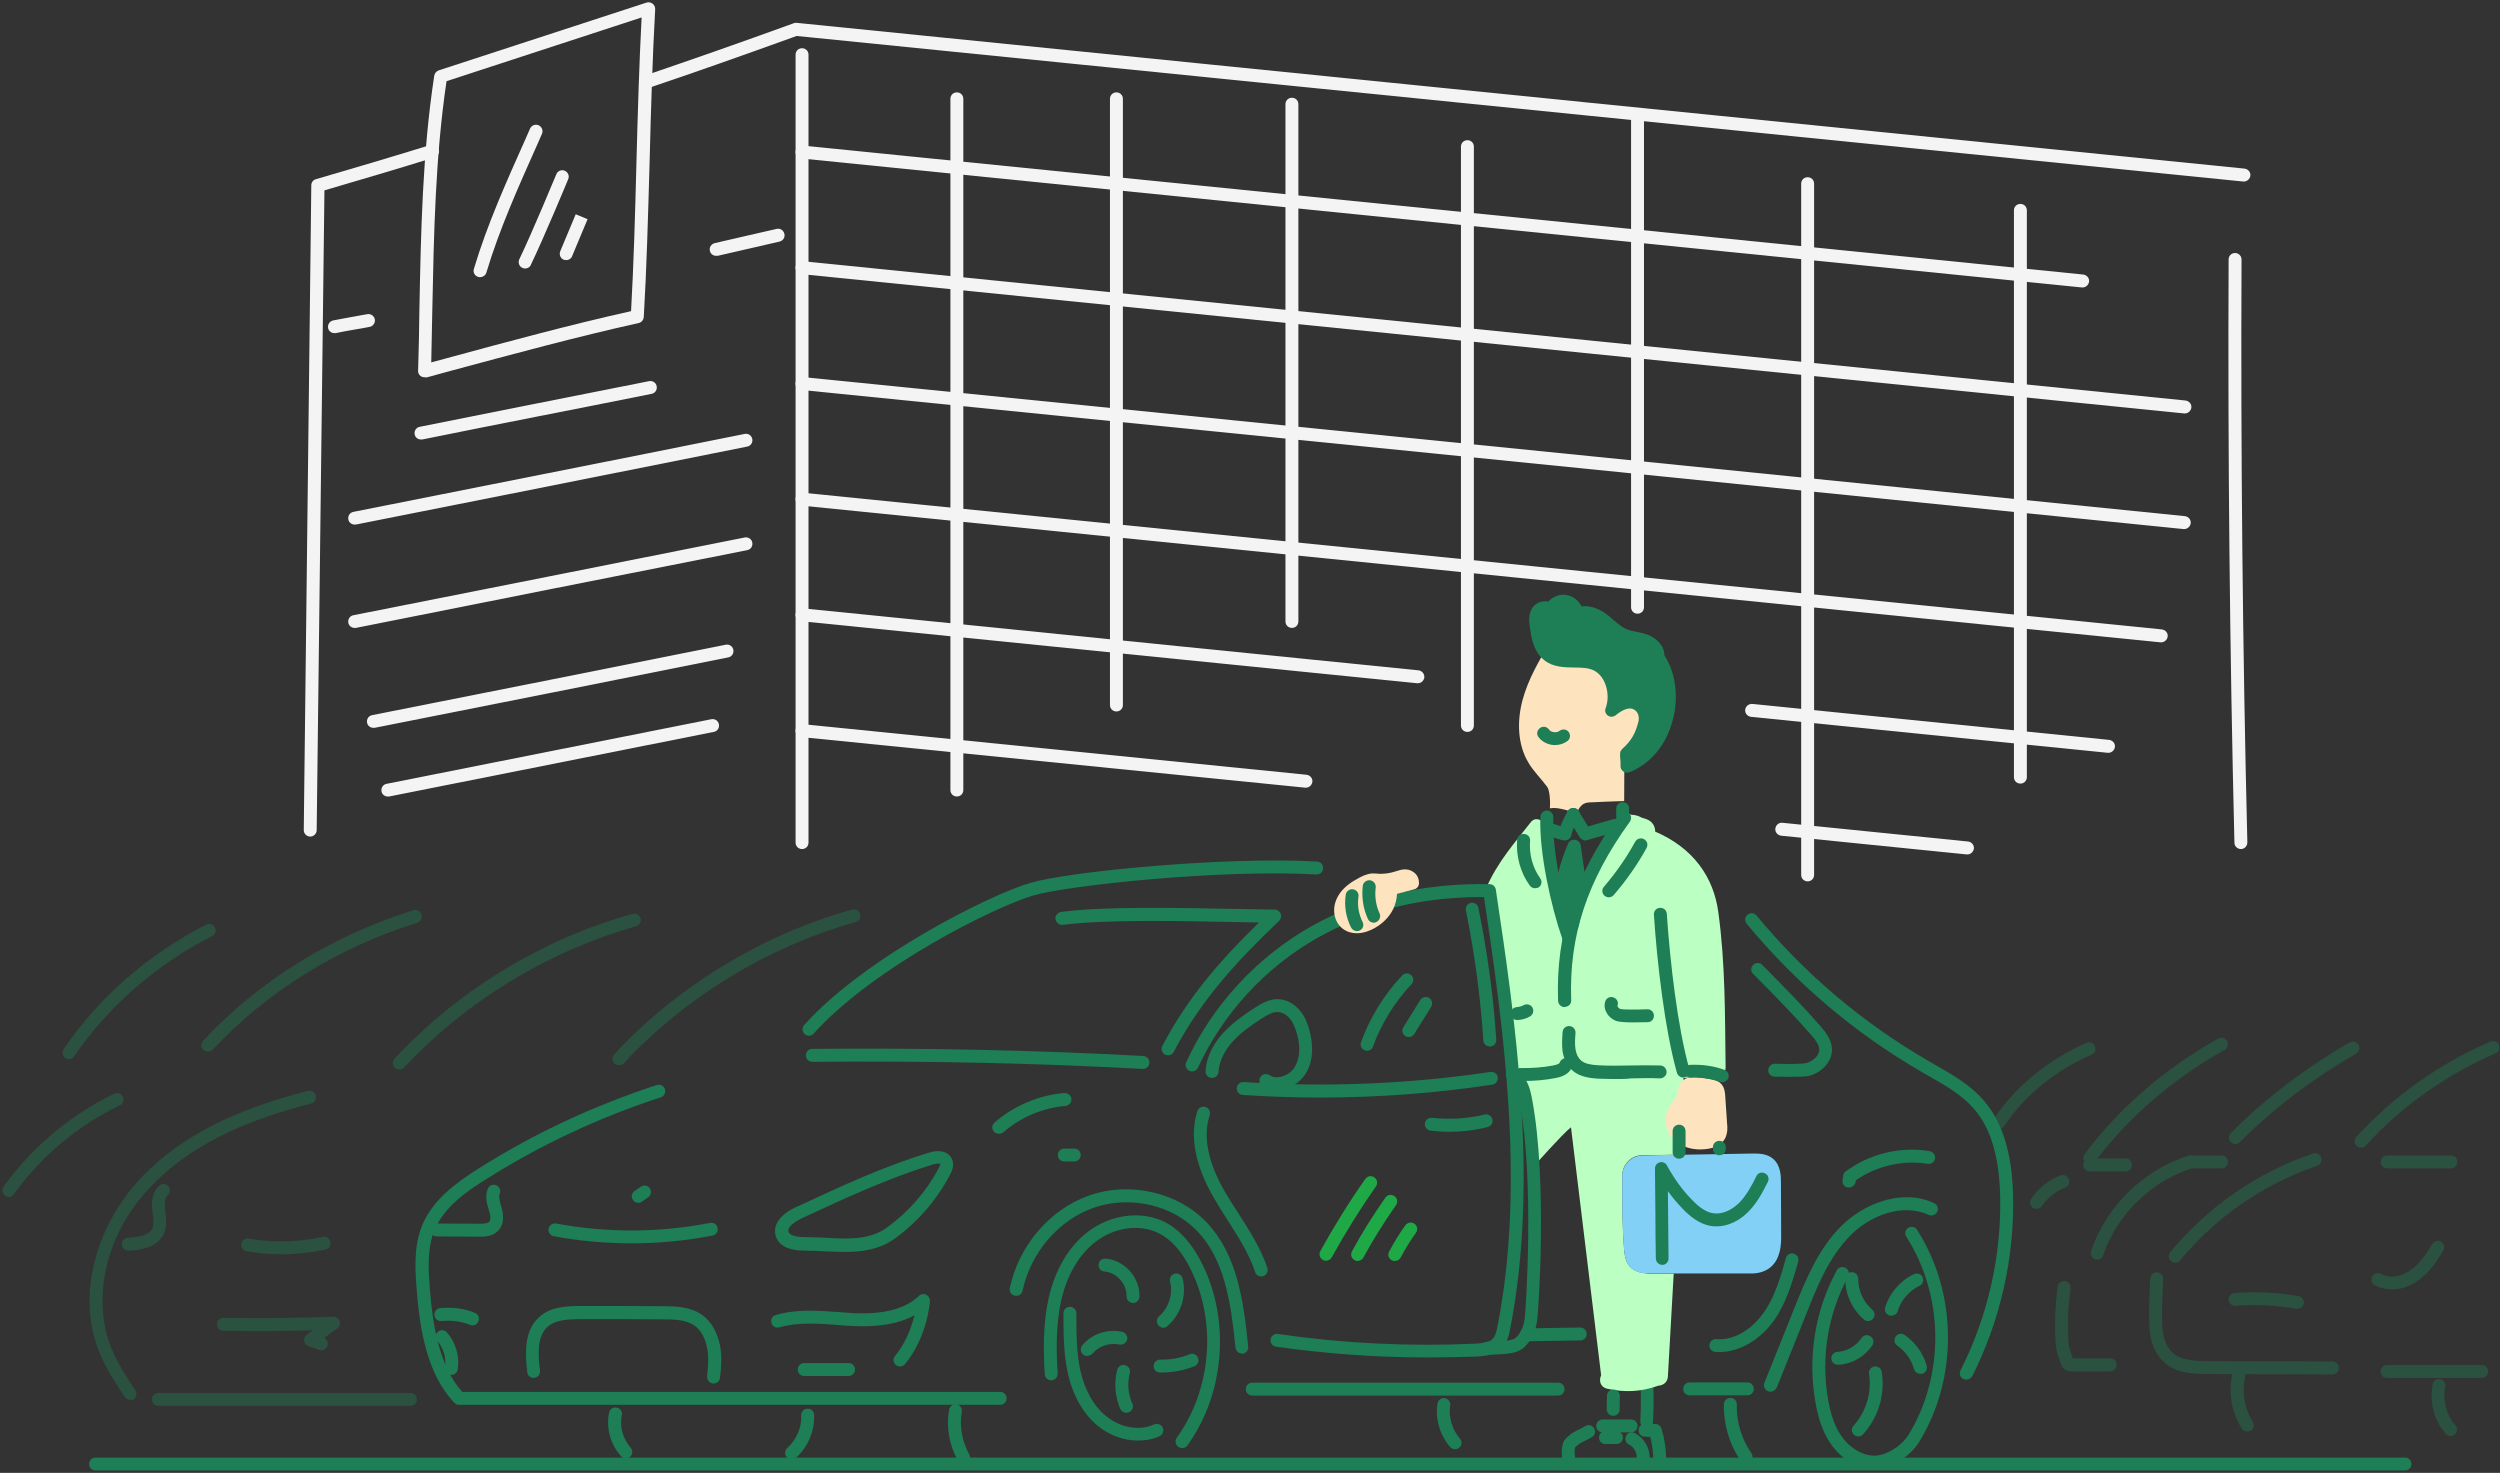 <svg width="1161" height="684" viewBox="0 0 1161 684" fill="none" xmlns="http://www.w3.org/2000/svg">
<rect x="0" y="0" width="1161" height="684" fill="#333333" stroke="none"/>
<g clip-path="url(#clip0_297_8376)">
<path d="M1116.87 682.898H44.369C42.669 682.898 41.369 681.598 41.369 679.898C41.369 678.198 42.669 676.898 44.369 676.898H1116.87C1118.57 676.898 1119.87 678.198 1119.87 679.898C1119.87 681.598 1118.57 682.898 1116.87 682.898Z" fill="#1E7E55"/>
<g opacity="0.4">
<path d="M190.568 652.898H73.568C71.868 652.898 70.568 651.598 70.568 649.898C70.568 648.198 71.868 646.898 73.568 646.898H190.568C192.268 646.898 193.568 648.198 193.568 649.898C193.568 651.598 192.268 652.898 190.568 652.898Z" fill="#1E7E55"/>
<path d="M60.468 650.1C59.468 650.1 58.568 649.6 57.968 648.8C53.668 642.3 49.168 635.5 46.168 628.1C40.768 614.9 40.168 599.9 44.268 584.6C48.068 570.5 55.868 556.9 66.268 546.2C83.768 528.1 108.168 515.5 142.968 506.6C144.568 506.2 146.168 507.2 146.668 508.8C147.068 510.4 146.068 512 144.468 512.5C110.768 521.1 87.268 533.2 70.568 550.5C46.368 575.4 43.668 606.3 51.668 626C54.468 632.9 58.568 639.1 62.868 645.7C63.768 647.1 63.368 648.9 62.068 649.9C61.568 649.9 61.068 650.1 60.468 650.1Z" fill="#1E7E55"/>
<path d="M59.568 580.8C57.968 580.8 56.668 579.6 56.568 578C56.468 576.3 57.768 574.9 59.368 574.8C63.768 574.6 69.068 573.8 70.668 570.6C71.568 568.7 71.268 566.1 70.868 563.3L70.768 562.5C70.568 560.5 69.768 554.3 73.968 550.6C75.168 549.5 77.068 549.6 78.168 550.9C79.268 552.2 79.168 554 77.868 555.1C76.668 556.2 76.268 558.4 76.668 561.8L76.768 562.6C77.168 565.9 77.668 569.7 75.968 573.2C72.568 580.1 63.468 580.6 59.668 580.8C59.668 580.8 59.668 580.8 59.568 580.8Z" fill="#1E7E55"/>
<path d="M130.668 582.499C125.168 582.499 119.768 581.999 114.468 581.099C112.868 580.799 111.768 579.199 112.068 577.599C112.368 575.999 113.868 574.899 115.568 575.199C126.768 577.199 138.668 576.899 149.868 574.399C151.468 573.999 153.068 575.099 153.468 576.699C153.868 578.299 152.768 579.899 151.168 580.299C144.468 581.699 137.568 582.499 130.668 582.499Z" fill="#1E7E55"/>
<path d="M149.269 627.1C148.969 627.1 148.569 627 148.269 626.9C147.369 626.6 146.569 626.3 145.769 626C144.969 625.7 144.169 625.4 143.269 625.1C142.169 624.7 141.469 623.8 141.269 622.7C141.069 621.6 141.569 620.5 142.469 619.8C143.369 619.1 144.269 618.5 145.169 617.8C130.869 618.2 117.169 618.2 103.669 618C101.969 618 100.669 616.6 100.769 614.9C100.769 613.2 102.169 611.9 103.869 612C120.369 612.3 137.069 612.1 154.869 611.5C156.169 611.5 157.369 612.3 157.769 613.5C158.169 614.7 157.769 616.1 156.669 616.9C154.869 618.2 153.069 619.5 151.269 620.8C151.069 621 150.869 621.1 150.569 621.3C151.869 622 152.569 623.5 152.069 625C151.669 626.3 150.469 627.1 149.269 627.1Z" fill="#1E7E55"/>
<path d="M185.369 496.699C184.669 496.699 183.869 496.399 183.369 495.899C182.169 494.799 182.069 492.899 183.169 491.699C212.669 459.899 251.969 435.999 293.769 424.399C295.369 423.999 297.069 424.899 297.469 426.499C297.869 428.099 296.969 429.799 295.369 430.199C254.669 441.599 216.369 464.899 187.569 495.899C186.969 496.399 186.169 496.699 185.369 496.699Z" fill="#1E7E55"/>
<path d="M287.369 494.699C286.669 494.699 285.869 494.399 285.369 493.899C284.169 492.799 284.069 490.899 285.169 489.699C314.669 457.899 353.969 433.999 395.769 422.399C397.369 421.999 399.069 422.899 399.469 424.499C399.869 426.099 398.969 427.799 397.369 428.199C356.669 439.599 318.368 462.899 289.568 493.899C288.968 494.399 288.169 494.699 287.369 494.699Z" fill="#1E7E55"/>
<path d="M96.469 488.401C95.769 488.401 94.969 488.101 94.469 487.601C93.269 486.501 93.169 484.601 94.269 483.401C119.969 455.701 153.769 434.701 191.969 422.701C193.569 422.201 195.269 423.101 195.769 424.701C196.269 426.301 195.369 428.001 193.769 428.501C156.569 440.201 123.669 460.701 98.669 487.601C98.069 488.101 97.269 488.401 96.469 488.401Z" fill="#1E7E55"/>
<path d="M32.068 491.898C31.468 491.898 30.868 491.698 30.368 491.398C28.968 490.498 28.668 488.598 29.568 487.198C45.868 463.198 68.768 443.198 95.768 429.398C97.268 428.598 99.068 429.198 99.768 430.698C100.568 432.198 99.968 433.998 98.468 434.698C72.368 448.098 50.268 467.398 34.468 490.498C33.968 491.398 33.068 491.898 32.068 491.898Z" fill="#1E7E55"/>
<path d="M4.068 555.9C3.468 555.9 2.868 555.7 2.368 555.3C1.068 554.3 0.668 552.5 1.668 551.1C14.868 532.7 32.668 517.8 53.068 507.9C54.568 507.2 56.368 507.8 57.068 509.3C57.768 510.8 57.168 512.6 55.668 513.3C36.168 522.7 19.168 536.9 6.468 554.5C5.968 555.5 4.968 555.9 4.068 555.9Z" fill="#1E7E55"/>
</g>
<path d="M764.769 663.202C764.669 663.202 764.668 663.202 764.568 663.202C762.868 663.102 761.669 661.702 761.769 660.002C761.769 659.902 762.268 651.302 761.868 643.402C761.768 641.702 763.069 640.302 764.669 640.302C766.269 640.202 767.769 641.502 767.769 643.102C768.169 651.302 767.669 660.002 767.669 660.302C767.669 662.002 766.369 663.202 764.769 663.202Z" fill="#1E7E55"/>
<path d="M764.668 591.3C761.668 591.3 757.868 590 756.168 587.2C754.568 584.7 754.368 581.8 754.168 579.5C753.468 569.8 753.368 561 753.368 551.7C753.368 549.8 753.368 547.9 753.368 546C753.368 540.8 757.468 536.5 762.668 536.5C768.868 536.4 775.268 536.3 781.668 536.2C782.468 524.4 782.868 512.6 781.768 500.7C786.668 499.9 791.568 499.8 796.468 500.1C797.668 500.2 798.568 499.8 799.368 499.3C800.568 498.6 801.368 497.4 801.368 495.6C801.068 471.6 801.268 447.3 797.968 423.5C795.768 407.3 786.368 393.8 768.668 386.2C768.668 384.2 767.868 382.5 766.268 381.3C765.168 380.5 763.768 380.1 762.368 379.7C760.968 378.9 759.368 378.4 757.768 378.4C757.268 378.3 756.768 378.1 756.268 378C753.968 377.3 752.268 378.4 751.368 380C751.068 380.3 750.668 380.7 750.368 381.1C740.968 395.6 733.268 411.1 727.168 427.3C723.168 413.8 720.468 400.1 719.168 386C719.068 384.5 718.268 383.4 717.268 382.7C715.768 380.4 712.768 379.3 710.768 382C704.068 390.7 695.568 399.9 690.068 412.7C692.468 416 695.368 432.8 696.168 440.3C697.368 451.2 698.668 462.1 699.868 473C700.968 483 701.668 493.2 704.368 502.9C708.868 509.1 712.068 541.9 712.068 541.9C712.068 541.9 725.568 526.6 729.568 523.5C734.268 561.9 738.868 600.3 743.568 638.7C742.468 641 743.068 644.1 746.268 644.9C754.068 646.7 761.968 646.4 769.568 643.7C769.768 643.6 769.968 643.5 770.168 643.5C772.368 643.4 774.468 641.9 774.568 639.2C775.468 623.3 776.368 607.4 777.268 591.5H764.668V591.3Z" fill="#BCFFC3"/>
<path d="M749.168 657.501C747.468 657.501 746.168 656.201 746.168 654.501C746.168 653.601 746.168 652.701 746.168 651.601C746.168 650.501 746.268 649.401 746.268 648.301C746.268 646.601 747.568 645.301 749.268 645.301C750.968 645.301 752.268 646.601 752.268 648.301C752.268 649.501 752.268 650.701 752.168 651.801C752.168 652.801 752.168 653.701 752.168 654.501C752.168 656.201 750.868 657.501 749.168 657.501Z" fill="#1E7E55"/>
<path d="M802.068 521.9L801.169 508.6C801.069 507.3 800.868 504.8 799.068 503.1C797.568 501.7 795.669 501.4 794.669 501.2C794.269 501.1 793.668 501 793.068 500.9C788.768 500.1 784.969 499.5 782.469 501.1C780.169 502.5 779.568 505.1 779.068 507.2C778.868 508.1 778.668 509 778.368 509.5C777.968 510.1 777.568 510.7 777.068 511.3C775.868 512.9 774.568 514.8 773.868 517.1C772.468 521.9 774.668 527.5 779.068 530.7C781.868 532.7 785.568 533.8 789.568 533.8C790.568 533.8 791.568 533.7 792.568 533.6C796.768 533.1 799.769 531.3 801.169 528.6C802.369 526.1 802.268 523.6 802.068 521.9Z" fill="#FDE3BE"/>
<path d="M719.768 375.402C720.068 371.002 719.468 366.802 718.568 365.502C715.768 361.702 712.268 358.302 709.868 354.302C704.668 345.702 704.468 334.802 707.068 325.102C709.668 315.402 714.868 306.602 719.968 298.002C733.368 295.702 747.568 298.902 758.968 306.402C762.168 313.802 765.368 321.402 765.468 329.502C765.568 337.502 761.768 346.202 754.368 349.402C754.368 355.102 754.268 366.302 754.268 372.002C749.168 372.202 744.068 372.302 739.068 372.602C737.968 372.602 736.768 372.702 735.668 373.202C734.068 374.002 733.168 375.602 732.368 377.102C731.668 378.202 724.768 374.402 719.768 375.402Z" fill="#FDE3BE"/>
<path d="M755.368 350.103C760.168 345.903 762.168 341.903 763.668 336.403C764.668 332.803 763.468 330.003 762.468 328.803C759.768 325.503 755.268 324.403 748.368 329.903C751.268 322.303 748.368 311.803 740.968 308.503C734.068 305.403 724.868 309.003 718.868 304.303C714.968 301.303 713.968 295.903 713.268 291.003C712.968 288.703 712.668 286.103 713.868 284.103C715.068 282.103 718.568 281.503 719.668 283.603C720.668 280.803 723.768 278.903 726.668 279.303C729.568 279.703 732.068 282.403 732.268 285.403C735.868 283.403 740.468 285.103 743.768 287.503C747.068 290.003 749.868 293.203 753.668 294.903C756.868 296.303 760.468 296.403 763.768 297.603C767.068 298.803 770.168 301.903 769.568 305.303C775.368 313.403 776.168 324.703 773.468 334.303C770.768 343.903 764.768 352.003 755.568 355.803C755.768 354.003 755.368 351.903 755.368 350.103Z" fill="#1E7E55"/>
<path d="M755.568 358.802C754.968 358.802 754.268 358.602 753.768 358.202C752.968 357.602 752.468 356.502 752.568 355.502C752.668 354.702 752.568 353.602 752.468 352.602C752.368 351.802 752.368 351.002 752.368 350.102C752.368 349.202 752.768 348.402 753.368 347.802C757.768 343.902 759.468 340.402 760.768 335.602C761.668 332.502 760.168 330.702 760.168 330.702C759.368 329.702 756.968 326.802 750.268 332.202C749.168 333.002 747.768 333.102 746.668 332.302C745.568 331.502 745.168 330.102 745.668 328.802C747.968 322.902 745.868 313.902 739.868 311.202C737.368 310.102 734.268 310.002 730.968 310.002C726.468 309.902 721.268 309.902 717.168 306.602C712.068 302.702 711.068 295.602 710.468 291.402C710.168 288.902 709.668 285.502 711.468 282.502C712.668 280.502 715.168 279.202 717.668 279.202C718.168 279.202 718.568 279.302 718.968 279.402C721.068 277.102 724.268 275.802 727.268 276.302C730.368 276.702 733.068 278.802 734.468 281.602C737.968 281.102 741.968 282.302 745.768 285.002C746.968 285.902 748.068 286.802 749.068 287.702C751.068 289.402 752.968 291.102 755.168 292.102C756.568 292.702 758.268 293.102 759.968 293.402C761.568 293.702 763.368 294.102 765.068 294.702C769.168 296.202 772.968 299.902 772.968 304.402C778.268 312.502 779.768 324.202 776.668 335.002C773.568 346.202 766.568 354.502 757.068 358.502C756.368 358.702 755.968 358.802 755.568 358.802ZM756.968 323.002C760.968 323.002 763.568 325.402 764.768 326.902C766.368 328.802 767.768 332.702 766.568 337.202C765.268 341.902 763.568 345.902 759.868 350.002C764.868 346.302 768.668 340.602 770.668 333.502C773.368 323.902 772.068 313.802 767.168 307.102C766.668 306.402 766.468 305.602 766.668 304.802C766.968 303.102 764.868 301.202 762.768 300.402C761.468 299.902 760.068 299.602 758.568 299.302C756.568 298.902 754.568 298.502 752.468 297.602C749.468 296.302 747.168 294.202 744.868 292.302C743.868 291.402 742.868 290.602 741.968 289.902C739.668 288.202 736.068 286.702 733.768 288.002C732.868 288.502 731.768 288.502 730.868 288.002C729.968 287.502 729.368 286.602 729.268 285.602C729.168 284.002 727.768 282.502 726.268 282.302C724.768 282.102 723.068 283.202 722.468 284.602C722.068 285.702 721.068 286.502 719.868 286.602C718.768 286.702 717.768 286.202 717.168 285.302C716.868 285.302 716.568 285.502 716.468 285.702C715.768 286.902 716.068 289.002 716.268 290.702C716.868 295.202 717.768 299.702 720.768 302.002C723.268 304.002 727.068 304.002 730.968 304.102C734.768 304.202 738.668 304.202 742.268 305.802C748.168 308.402 752.768 315.802 752.568 324.002C754.168 323.302 755.668 323.002 756.968 323.002Z" fill="#1E7E55"/>
<path d="M736.268 390.303C735.268 390.303 734.268 389.803 733.668 388.903C733.668 388.803 729.268 381.703 728.068 379.803C727.168 378.403 727.568 376.503 728.968 375.703C730.368 374.803 732.268 375.203 733.068 376.603C733.868 377.903 736.068 381.503 737.468 383.803L749.268 380.403C750.868 379.903 752.568 380.903 752.968 382.503C753.468 384.103 752.468 385.803 750.868 386.203L736.868 390.203C736.868 390.303 736.568 390.303 736.268 390.303Z" fill="#1E7E55"/>
<path d="M726.568 467.702C724.968 467.702 723.668 466.402 723.568 464.802C722.468 433.602 731.168 406.802 752.068 378.002C753.068 376.702 754.868 376.402 756.268 377.302C757.568 378.302 757.868 380.102 756.968 381.502C736.968 409.102 728.568 434.802 729.668 464.502C729.768 466.202 728.468 467.502 726.768 467.602C726.668 467.702 726.568 467.702 726.568 467.702Z" fill="#1E7E55"/>
<path d="M781.668 500.403C780.368 500.403 779.168 499.503 778.768 498.203C773.168 478.303 769.568 447.303 768.068 424.803C767.968 423.103 769.168 421.703 770.868 421.603C772.568 421.503 773.968 422.703 774.068 424.403C775.568 446.603 779.068 477.203 784.568 496.603C785.068 498.203 784.068 499.903 782.468 500.303C782.168 500.403 781.968 500.403 781.668 500.403Z" fill="#1E7E55"/>
<path d="M799.768 502.602C799.468 502.602 799.168 502.502 798.768 502.402C794.468 500.902 789.868 500.302 785.268 500.502C783.568 500.502 782.168 499.302 782.168 497.602C782.068 495.902 783.368 494.502 785.068 494.502C790.468 494.302 795.768 495.002 800.768 496.802C802.368 497.302 803.168 499.002 802.668 500.602C802.168 501.802 800.968 502.602 799.768 502.602Z" fill="#1E7E55"/>
<path d="M758.268 474.803C754.968 474.803 751.768 474.603 750.468 474.103C747.068 472.803 744.268 469.003 745.468 465.103C745.968 463.503 747.668 462.603 749.268 463.203C750.868 463.703 751.768 465.403 751.168 467.003C751.068 467.403 751.668 468.303 752.568 468.603C753.768 468.903 759.968 468.903 764.968 468.703C766.568 468.603 768.068 469.903 768.068 471.603C768.168 473.303 766.868 474.703 765.168 474.703C763.268 474.703 760.668 474.803 758.268 474.803Z" fill="#1E7E55"/>
<path d="M750.368 501.102C747.468 501.102 744.468 501.002 741.568 500.902C738.368 500.602 733.968 500.202 730.568 497.402C727.968 495.302 726.268 492.002 725.668 488.302C725.268 485.302 725.468 482.302 725.668 479.302C725.768 477.602 727.168 476.402 728.868 476.502C730.568 476.602 731.768 478.102 731.668 479.702C731.468 482.402 731.268 485.002 731.668 487.302C731.868 488.602 732.468 491.002 734.368 492.602C736.268 494.102 738.968 494.502 742.068 494.702C747.068 495.002 752.368 494.902 757.468 494.802C761.868 494.702 766.468 494.702 771.068 494.802C772.768 494.902 773.968 496.302 773.968 497.902C773.968 499.502 772.468 500.802 770.868 500.802C766.468 500.602 761.968 500.702 757.568 500.802C755.168 501.102 752.768 501.102 750.368 501.102Z" fill="#1E7E55"/>
<path d="M707.568 502.001C707.068 502.001 706.468 502.001 705.968 502.001C704.268 502.001 702.968 500.601 703.068 498.901C703.068 497.301 704.468 496.001 706.068 496.001C706.068 496.001 706.068 496.001 706.168 496.001C711.468 496.101 716.568 495.701 721.368 494.801C723.968 494.301 724.268 493.601 724.268 493.601C724.768 492.001 726.368 491.101 727.968 491.501C729.568 492.001 730.468 493.601 730.068 495.201C728.868 499.401 724.068 500.301 722.568 500.601C717.568 501.601 712.668 502.001 707.568 502.001Z" fill="#1E7E55"/>
<path d="M704.568 473.704C702.968 473.704 701.668 472.504 701.568 470.904C701.468 469.204 702.768 467.804 704.368 467.704C705.568 467.604 706.668 467.304 707.568 466.804C708.968 466.004 710.868 466.504 711.668 467.904C712.468 469.304 711.968 471.204 710.568 472.004C708.868 473.004 706.868 473.604 704.768 473.704C704.668 473.704 704.668 473.704 704.568 473.704Z" fill="#1E7E55"/>
<path d="M728.469 438.402C727.269 438.402 726.069 437.602 725.669 436.402C720.169 420.702 714.669 395.402 715.369 379.302C715.469 377.602 716.869 376.402 718.469 376.402C720.169 376.502 721.369 377.902 721.369 379.502C720.669 394.802 725.969 419.202 731.269 434.402C731.769 436.002 730.969 437.702 729.469 438.202C729.169 438.302 728.769 438.402 728.469 438.402Z" fill="#1E7E55"/>
<path d="M726.768 390.301C725.068 390.301 721.868 389.101 719.368 388.101C717.868 387.501 717.068 385.701 717.768 384.201C718.368 382.701 720.168 381.901 721.668 382.601C722.668 383.001 723.768 383.401 724.668 383.701C725.868 380.501 727.768 377.201 728.068 376.701C728.868 375.301 730.768 374.801 732.168 375.601C733.568 376.401 734.068 378.301 733.268 379.701C732.068 381.801 730.068 385.801 729.768 387.701C729.468 389.201 728.268 390.301 726.768 390.301Z" fill="#1E7E55"/>
<path d="M712.868 412.503C711.968 412.503 711.068 412.103 710.468 411.303C706.068 405.303 703.968 397.503 704.568 390.003C704.668 388.303 706.168 387.103 707.868 387.303C709.568 387.403 710.768 388.903 710.568 390.603C710.068 396.703 711.768 403.003 715.268 407.903C716.268 409.203 715.968 411.103 714.568 412.103C714.068 412.303 713.468 412.503 712.868 412.503Z" fill="#1E7E55"/>
<path d="M747.169 416.702C746.469 416.702 745.769 416.502 745.169 416.002C743.869 414.902 743.769 413.002 744.869 411.802C750.369 405.402 755.269 398.402 759.369 390.902C760.169 389.502 761.969 388.902 763.469 389.702C764.969 390.502 765.469 392.302 764.669 393.802C760.369 401.602 755.169 409.002 749.369 415.702C748.869 416.302 747.969 416.702 747.169 416.702Z" fill="#1E7E55"/>
<path d="M827.168 572.604L827.068 549.204C827.068 546.404 827.068 541.204 823.368 538.104C820.368 535.604 816.468 535.704 813.868 535.704C804.568 535.904 794.668 536.004 784.668 536.204C777.268 536.304 769.868 536.404 762.668 536.604C757.468 536.704 753.368 541.004 753.368 546.104C753.368 548.004 753.368 549.904 753.368 551.804C753.368 561.104 753.368 569.904 754.168 579.604C754.368 581.904 754.568 584.704 756.168 587.304C757.968 590.104 761.668 591.404 764.668 591.404H813.268C820.068 591.404 824.768 587.904 826.368 581.604C827.268 578.404 827.168 575.304 827.168 572.604Z" fill="#83D0F6"/>
<path d="M771.968 587.402C770.368 587.402 768.968 586.102 768.968 584.402C768.868 577.402 768.768 570.502 768.768 563.502C768.668 556.602 768.668 549.602 768.568 542.702C768.568 541.302 769.468 540.102 770.768 539.802C772.068 539.402 773.468 540.002 774.168 541.302C777.568 547.502 781.468 552.902 785.868 557.302C789.368 561.002 792.468 562.902 795.468 563.402C799.368 564.102 803.768 562.302 807.468 558.802C810.868 555.402 813.268 551.102 815.668 546.202C816.368 544.702 818.168 544.102 819.668 544.902C821.168 545.602 821.768 547.402 820.968 548.902C818.268 554.302 815.668 559.102 811.568 563.102C806.568 568.002 800.168 570.302 794.368 569.302C788.668 568.302 784.268 564.302 781.468 561.402C779.068 558.902 776.768 556.202 774.568 553.202C774.568 556.602 774.668 560.002 774.668 563.402C774.768 570.302 774.768 577.302 774.868 584.202C774.968 586.002 773.668 587.402 771.968 587.402Z" fill="#1E7E55"/>
<path d="M779.769 538.101C778.069 538.101 776.769 536.801 776.769 535.101V525.301C776.769 523.601 778.069 522.301 779.769 522.301C781.469 522.301 782.769 523.601 782.769 525.301V535.101C782.769 536.801 781.469 538.101 779.769 538.101Z" fill="#1E7E55"/>
<path d="M798.468 536.501C796.768 536.501 795.468 535.201 795.468 533.501V532.801C795.468 531.101 796.768 529.801 798.468 529.801C800.168 529.801 801.468 531.101 801.468 532.801V533.501C801.468 535.201 800.168 536.501 798.468 536.501Z" fill="#1E7E55"/>
<path d="M757.469 665.203H744.269C742.569 665.203 741.269 663.903 741.269 662.203C741.269 660.503 742.569 659.203 744.269 659.203H757.469C759.169 659.203 760.469 660.503 760.469 662.203C760.469 663.903 759.169 665.203 757.469 665.203Z" fill="#1E7E55"/>
<path d="M750.668 670.602H745.568C743.868 670.602 742.568 669.302 742.568 667.602C742.568 665.902 743.868 664.602 745.568 664.602H750.668C752.368 664.602 753.668 665.902 753.668 667.602C753.668 669.302 752.368 670.602 750.668 670.602Z" fill="#1E7E55"/>
<path d="M728.568 680.1C727.268 680.1 726.169 679.3 725.669 678C725.069 676.1 725.068 671.2 726.368 669.1C726.368 669 726.469 668.9 726.469 668.9C727.269 667.8 729.568 665.8 730.368 665.4C731.668 664.6 732.668 664.1 733.568 663.7C734.368 663.3 735.069 663 736.169 662.3C737.569 661.4 739.468 661.8 740.268 663.3C741.168 664.7 740.768 666.6 739.268 667.4C737.868 668.2 736.968 668.7 736.068 669.1C735.268 669.5 734.569 669.8 733.469 670.5C733.069 670.7 731.969 671.7 731.469 672.2C731.269 673.1 731.168 675.4 731.368 676.1C731.868 677.7 731.069 679.3 729.469 679.9C729.169 680.1 728.868 680.1 728.568 680.1Z" fill="#1E7E55"/>
<path d="M770.768 680.401C769.168 680.401 767.768 679.101 767.768 677.501C767.668 674.101 767.268 670.601 766.368 667.301L763.868 667.201C762.168 667.201 760.868 665.801 760.968 664.101C760.968 662.401 762.368 661.101 764.068 661.201L768.768 661.301C770.068 661.301 771.168 662.201 771.568 663.401C772.968 667.901 773.668 672.601 773.768 677.301C773.768 679.001 772.468 680.401 770.768 680.401Z" fill="#1E7E55"/>
<path d="M762.968 681.1C762.868 681.1 762.668 681.1 762.568 681.1C760.968 680.9 759.768 679.3 760.068 677.7C760.468 675 758.968 672 756.468 670.8C754.968 670.1 754.369 668.3 755.169 666.8C755.869 665.3 757.669 664.7 759.169 665.5C763.869 667.9 766.768 673.4 765.968 678.6C765.668 680 764.468 681.1 762.968 681.1Z" fill="#1E7E55"/>
<path d="M722.168 346.001C721.668 346.001 721.168 346.001 720.668 345.901C718.168 345.501 715.868 344.201 714.468 342.301C713.468 341.001 713.768 339.101 715.168 338.101C716.468 337.101 718.368 337.401 719.368 338.801C719.768 339.401 720.568 339.901 721.568 340.001C722.568 340.201 723.668 339.901 724.268 339.401C725.568 338.401 727.468 338.601 728.468 339.901C729.468 341.201 729.268 343.101 727.968 344.101C726.368 345.301 724.368 346.001 722.168 346.001Z" fill="#1E7E55"/>
<path d="M753.568 381.9C751.868 381.9 750.568 380.6 750.568 378.9V375.5C750.568 373.8 751.868 372.5 753.568 372.5C755.268 372.5 756.568 373.8 756.568 375.5V378.9C756.568 380.6 755.268 381.9 753.568 381.9Z" fill="#1E7E55"/>
<path d="M730.968 393.004L734.068 414.604C734.068 414.604 731.568 422.204 729.768 430.104C728.068 426.904 726.668 423.504 725.768 420.004C723.168 410.404 730.968 393.004 730.968 393.004Z" fill="#1E7E55"/>
<path d="M729.769 433.103C728.669 433.103 727.669 432.503 727.169 431.503C725.269 427.903 723.868 424.303 722.868 420.703C720.068 410.203 727.869 392.503 728.269 391.703C728.769 390.503 730.069 389.803 731.469 390.003C732.769 390.203 733.869 391.203 734.069 392.503L737.169 414.103C737.269 414.603 737.169 415.003 737.069 415.503C737.069 415.603 734.568 423.103 732.868 430.703C732.568 431.903 731.568 432.803 730.368 433.003C730.068 433.103 729.869 433.103 729.769 433.103ZM729.769 405.603C728.469 410.403 727.769 415.603 728.669 419.203C728.769 419.703 728.969 420.203 729.069 420.703C729.869 417.703 730.669 415.403 730.969 414.303L729.769 405.603Z" fill="#1E7E55"/>
<path d="M464.368 652.402H213.268C212.468 652.402 211.668 652.102 211.068 651.502C198.168 638.202 194.968 616.802 193.568 599.702C192.868 590.502 191.868 578.902 196.168 568.802C201.068 557.202 211.568 549.402 222.168 542.702C247.768 526.502 275.568 513.502 304.968 503.902C306.568 503.402 308.268 504.202 308.768 505.802C309.268 507.402 308.468 509.102 306.868 509.602C277.968 519.002 250.568 531.902 225.468 547.802C215.668 553.902 206.068 561.002 201.868 571.102C198.168 579.902 198.968 590.202 199.668 599.202C200.968 614.902 203.868 634.402 214.668 646.402H464.468C466.168 646.402 467.468 647.702 467.468 649.402C467.468 651.102 466.068 652.402 464.368 652.402Z" fill="#1E7E55"/>
<path d="M576.768 628.602C575.268 628.602 573.968 627.402 573.768 625.902C571.668 605.102 568.768 585.302 556.268 572.002C544.568 559.502 524.668 555.002 507.868 560.902C491.568 566.602 478.668 581.702 474.868 599.402C474.568 601.002 472.968 602.102 471.268 601.702C469.668 601.402 468.568 599.802 468.968 598.102C473.168 578.402 487.568 561.602 505.768 555.202C524.668 548.502 547.268 553.702 560.568 567.902C574.368 582.602 577.468 603.402 579.668 625.402C579.868 627.002 578.668 628.502 576.968 628.702C576.968 628.602 576.868 628.602 576.768 628.602Z" fill="#1E7E55"/>
<path d="M723.568 648.102H581.568C579.868 648.102 578.568 646.802 578.568 645.102C578.568 643.402 579.868 642.102 581.568 642.102H723.568C725.268 642.102 726.568 643.402 726.568 645.102C726.568 646.802 725.268 648.102 723.568 648.102Z" fill="#1E7E55"/>
<path d="M822.168 646.301C821.768 646.301 821.468 646.201 821.068 646.101C819.568 645.501 818.768 643.701 819.368 642.201C821.668 636.401 824.068 630.601 826.368 624.801C828.668 619.101 830.868 613.501 833.168 607.801C838.368 594.901 844.168 580.201 855.168 569.301C865.168 559.301 882.868 551.701 898.168 558.701C899.668 559.401 900.368 561.201 899.668 562.701C898.968 564.201 897.168 564.901 895.668 564.201C882.968 558.401 867.968 565.001 859.468 573.601C849.368 583.701 843.768 597.701 838.868 610.101C836.568 615.801 834.368 621.401 832.068 627.101C829.768 632.901 827.368 638.701 825.068 644.501C824.468 645.601 823.368 646.301 822.168 646.301Z" fill="#1E7E55"/>
<path d="M913.168 640.7C912.668 640.7 912.268 640.6 911.768 640.4C910.268 639.7 909.668 637.8 910.468 636.4C923.168 611.3 929.568 583.1 928.868 555C928.368 537 924.468 523.9 916.768 515C911.068 508.4 902.968 503.8 895.168 499.4C894.268 498.9 893.368 498.4 892.568 497.9C861.468 479.9 834.168 456.8 811.168 429C810.068 427.7 810.268 425.8 811.568 424.8C812.868 423.7 814.768 423.9 815.768 425.2C838.268 452.4 865.168 475.1 895.568 492.7C896.468 493.2 897.268 493.7 898.168 494.2C906.368 498.9 914.968 503.7 921.368 511.2C929.968 521.2 934.368 535.5 934.868 555C935.568 584.1 928.968 613.2 915.868 639.2C915.268 640.1 914.268 640.7 913.168 640.7Z" fill="#1E7E55"/>
<path d="M831.068 500.099C828.768 500.099 826.268 499.999 824.068 499.999C822.368 499.899 821.068 498.599 821.168 496.899C821.268 495.299 822.568 493.999 824.168 493.999H824.268C832.568 494.299 837.568 493.999 838.768 493.699C841.768 492.899 844.968 490.299 844.868 487.399C844.768 485.099 843.068 482.799 841.068 480.599C833.168 471.499 824.468 462.699 816.168 454.299L814.168 452.299C812.968 451.099 812.968 449.199 814.168 448.099C815.368 446.899 817.268 446.899 818.368 448.099L820.368 450.099C828.768 458.599 837.468 467.399 845.568 476.699C848.068 479.599 850.668 483.099 850.768 487.299C850.868 493.499 845.468 498.299 840.168 499.599C838.568 499.999 834.968 500.099 831.068 500.099Z" fill="#1E7E55"/>
<path d="M858.568 551.499C858.468 551.499 858.268 551.499 858.168 551.499C856.568 551.299 855.368 549.699 855.668 548.099L855.968 545.999C856.068 545.199 856.468 544.499 857.168 543.999C868.268 535.799 882.468 532.299 896.168 534.599C897.768 534.899 898.868 536.399 898.668 537.999C898.368 539.599 896.868 540.699 895.268 540.499C883.668 538.599 871.568 541.399 861.868 548.099L861.768 548.899C861.368 550.399 860.068 551.499 858.568 551.499Z" fill="#1E7E55"/>
<path d="M870.268 682.099C863.068 682.099 855.768 678.099 850.768 671.299C847.068 666.299 844.568 659.899 843.068 651.099C839.368 630.099 842.968 608.399 852.968 589.999C853.768 588.499 855.568 587.999 857.068 588.799C858.568 589.599 859.068 591.399 858.268 592.899C848.868 610.099 845.568 630.399 848.968 649.999C850.368 657.799 852.468 663.399 855.668 667.599C859.468 672.799 865.168 675.999 870.368 675.999C875.868 675.999 882.968 671.699 886.268 666.399C903.268 638.699 902.868 601.699 885.268 574.299C884.368 572.899 884.768 571.099 886.168 570.199C887.568 569.299 889.468 569.699 890.268 571.099C909.068 600.399 909.468 639.999 891.268 669.599C886.868 676.799 877.768 682.099 870.268 682.099Z" fill="#1E7E55"/>
<path d="M891.768 637.999C890.468 637.999 889.268 637.099 888.868 635.799C887.668 631.499 884.868 627.499 881.068 624.899C879.668 623.999 879.368 622.099 880.368 620.699C881.268 619.299 883.168 618.999 884.568 619.999C889.568 623.499 893.168 628.499 894.768 634.299C895.168 635.899 894.268 637.499 892.668 637.999C892.268 637.999 892.068 637.999 891.768 637.999Z" fill="#1E7E55"/>
<path d="M862.968 667.101C862.268 667.101 861.468 666.801 860.968 666.301C859.768 665.201 859.668 663.301 860.768 662.101C866.568 655.801 869.368 646.601 867.968 638.001C867.668 636.401 868.868 634.801 870.468 634.601C872.068 634.301 873.668 635.501 873.868 637.101C875.568 647.601 872.268 658.501 865.068 666.201C864.568 666.801 863.768 667.101 862.968 667.101Z" fill="#1E7E55"/>
<path d="M853.468 633.798C851.868 633.798 850.568 632.598 850.468 630.998C850.368 629.298 851.668 627.898 853.268 627.798C857.668 627.598 861.968 625.098 864.468 621.398C865.368 619.998 867.268 619.598 868.668 620.598C870.068 621.498 870.468 623.398 869.468 624.798C865.968 630.098 859.968 633.498 853.668 633.798C853.568 633.798 853.568 633.798 853.468 633.798Z" fill="#1E7E55"/>
<path d="M867.568 613.501C866.868 613.501 866.168 613.301 865.668 612.801C860.168 608.201 856.868 601.001 856.968 593.801C856.968 592.101 858.368 590.801 859.968 590.801C861.668 590.801 862.968 592.201 862.968 593.801C862.868 599.301 865.368 604.701 869.468 608.201C870.768 609.301 870.868 611.201 869.868 612.401C869.268 613.101 868.468 613.501 867.568 613.501Z" fill="#1E7E55"/>
<path d="M878.368 611.001C878.068 611.001 877.768 611.001 877.468 610.901C875.868 610.401 874.968 608.701 875.468 607.201C877.468 600.501 882.468 594.701 888.868 591.701C890.368 591.001 892.168 591.601 892.868 593.101C893.568 594.601 892.968 596.401 891.468 597.101C886.568 599.401 882.768 603.901 881.268 609.001C880.868 610.201 879.668 611.001 878.368 611.001Z" fill="#1E7E55"/>
<path d="M810.868 679.599C809.868 679.599 808.968 679.099 808.368 678.299C803.068 670.699 800.368 661.399 800.568 652.099C800.568 650.499 801.968 649.199 803.568 649.199C803.568 649.199 803.568 649.199 803.668 649.199C805.368 649.199 806.668 650.599 806.568 652.299C806.368 660.299 808.768 668.299 813.368 674.899C814.268 676.299 813.968 678.099 812.568 679.099C812.068 679.399 811.468 679.599 810.868 679.599Z" fill="#1E7E55"/>
<path d="M548.968 672.499C548.368 672.499 547.768 672.299 547.168 671.899C545.868 670.899 545.568 669.099 546.468 667.699C562.468 645.599 565.168 614.399 553.168 589.899C549.068 581.399 543.968 575.599 538.068 572.699C529.368 568.299 517.568 569.899 508.768 576.699C501.068 582.599 495.368 592.399 492.768 604.199C490.268 615.599 490.568 627.499 491.168 637.799C491.268 639.499 489.968 640.899 488.368 640.999C486.668 641.099 485.268 639.799 485.168 638.199C484.568 627.499 484.268 615.199 486.968 602.999C489.868 589.799 496.368 578.799 505.168 572.099C515.768 563.899 530.168 562.099 540.868 567.499C547.968 571.099 553.868 577.799 558.568 587.499C571.468 613.899 568.568 647.699 551.268 671.499C550.768 672.099 549.868 672.499 548.968 672.499Z" fill="#1E7E55"/>
<path d="M447.368 679.702C446.268 679.702 445.268 679.102 444.768 678.202C440.768 671.102 439.368 662.502 440.768 654.602C441.068 653.002 442.568 651.902 444.268 652.202C445.868 652.502 446.968 654.002 446.668 655.702C445.468 662.202 446.768 669.402 450.068 675.302C450.868 676.702 450.368 678.602 448.868 679.402C448.368 679.602 447.868 679.702 447.368 679.702Z" fill="#1E7E55"/>
<path d="M528.468 668.998C522.068 668.998 515.368 666.698 509.968 662.298C503.068 656.698 498.068 647.898 495.868 637.498C493.868 628.398 493.868 618.998 493.868 609.898C493.868 608.198 495.168 606.898 496.868 606.898C498.568 606.898 499.868 608.198 499.868 609.898C499.868 618.698 499.868 627.798 501.668 636.298C503.668 645.398 507.868 652.998 513.768 657.698C520.368 663.098 529.268 664.598 535.968 661.498C537.468 660.798 539.268 661.498 539.968 662.998C540.668 664.498 539.968 666.298 538.468 666.998C535.468 668.398 531.968 668.998 528.468 668.998Z" fill="#1E7E55"/>
<path d="M504.868 629.702C504.168 629.702 503.468 629.502 502.968 629.002C501.668 627.902 501.568 626.002 502.568 624.802C507.068 619.402 514.368 617.002 521.168 618.502C522.768 618.902 523.768 620.502 523.468 622.102C523.068 623.702 521.468 624.702 519.868 624.402C515.368 623.402 510.268 625.102 507.268 628.702C506.568 629.302 505.768 629.702 504.868 629.702Z" fill="#1E7E55"/>
<path d="M526.168 605.102H526.068C524.368 605.002 523.168 603.602 523.168 602.002C523.368 596.402 518.568 590.902 512.968 590.502C511.268 590.402 510.068 589.002 510.168 587.302C510.268 585.602 511.668 584.402 513.368 584.502C522.168 585.102 529.568 593.402 529.168 602.202C529.068 603.802 527.768 605.102 526.168 605.102Z" fill="#1E7E55"/>
<path d="M540.268 616.601C539.468 616.601 538.568 616.201 537.968 615.501C536.868 614.201 537.068 612.301 538.268 611.301C542.768 607.401 544.868 600.801 543.368 595.201C542.968 593.601 543.868 592.001 545.468 591.501C547.068 591.101 548.668 592.001 549.168 593.601C551.268 601.501 548.468 610.501 542.068 615.901C541.668 616.401 540.968 616.601 540.268 616.601Z" fill="#1E7E55"/>
<path d="M539.468 637.4C539.168 637.4 538.868 637.4 538.668 637.4C536.968 637.4 535.668 636 535.768 634.3C535.768 632.7 537.168 631.4 538.768 631.4C538.768 631.4 538.768 631.4 538.868 631.4C543.568 631.5 548.168 630.7 552.468 628.9C553.968 628.3 555.768 629 556.368 630.6C556.968 632.1 556.268 633.9 554.668 634.5C549.768 636.4 544.668 637.4 539.468 637.4Z" fill="#1E7E55"/>
<path d="M523.068 656.101C521.868 656.101 520.768 655.401 520.268 654.301C517.768 648.501 517.268 642.101 518.868 636.101C519.268 634.501 520.968 633.501 522.568 634.001C524.168 634.401 525.168 636.101 524.668 637.701C523.468 642.301 523.868 647.401 525.868 651.901C526.568 653.401 525.868 655.201 524.268 655.801C523.868 656.001 523.468 656.101 523.068 656.101Z" fill="#1E7E55"/>
<path d="M367.568 677.701C366.768 677.701 365.968 677.401 365.368 676.701C364.268 675.501 364.368 673.601 365.568 672.501C369.868 668.601 372.368 662.901 372.068 657.301C371.968 655.601 373.268 654.201 374.968 654.201C376.668 654.101 378.068 655.401 378.068 657.101C378.368 664.501 375.268 672.001 369.568 677.101C368.968 677.401 368.268 677.701 367.568 677.701Z" fill="#1E7E55"/>
<path d="M290.568 677.2C289.768 677.2 288.968 676.9 288.368 676.2C283.468 670.8 281.368 663 282.868 656C283.168 654.4 284.768 653.3 286.468 653.7C288.068 654 289.168 655.6 288.768 657.3C287.668 662.5 289.268 668.2 292.868 672.3C293.968 673.5 293.868 675.4 292.668 676.5C291.968 676.9 291.268 677.2 290.568 677.2Z" fill="#1E7E55"/>
<path d="M331.368 642.5C331.268 642.5 331.168 642.5 331.068 642.5C329.468 642.3 328.268 640.8 328.368 639.2C328.868 634.6 329.268 630.2 328.368 625.9C327.468 621.4 325.468 617.7 322.668 615.7C318.868 612.9 313.368 612.7 307.668 612.7C295.068 612.6 282.268 612.6 269.868 612.6C263.768 612.6 258.068 612.9 254.368 616.1C249.468 620.4 249.768 628.5 250.768 636.6C250.968 638.2 249.768 639.7 248.168 639.9C246.468 640.1 245.068 638.9 244.868 637.3C243.768 628 243.468 617.8 250.468 611.6C255.668 606.9 262.668 606.5 269.968 606.5C282.368 606.5 295.168 606.5 307.768 606.6C314.268 606.6 320.968 606.9 326.268 610.8C330.368 613.8 333.168 618.8 334.368 624.8C335.368 629.9 334.968 635 334.368 639.9C334.168 641.4 332.868 642.5 331.368 642.5Z" fill="#1E7E55"/>
<path d="M219.468 615.5C219.068 615.5 218.668 615.4 218.368 615.3C214.368 613.7 209.768 613 205.068 613.5C203.468 613.7 201.968 612.5 201.768 610.8C201.568 609.2 202.768 607.7 204.468 607.5C210.168 606.9 215.768 607.7 220.568 609.7C222.068 610.3 222.868 612.1 222.168 613.6C221.768 614.8 220.668 615.5 219.468 615.5Z" fill="#1E7E55"/>
<path d="M209.668 638.498C209.468 638.498 209.368 638.498 209.168 638.498C207.568 638.198 206.368 636.698 206.668 635.098C207.368 630.798 205.968 625.998 203.068 622.698C201.968 621.498 202.068 619.598 203.368 618.498C204.568 617.398 206.468 617.498 207.568 618.798C211.668 623.498 213.568 629.898 212.568 635.998C212.368 637.398 211.168 638.498 209.668 638.498Z" fill="#1E7E55"/>
<path d="M417.968 634.6C417.268 634.6 416.668 634.4 416.068 633.9C414.768 632.9 414.568 631 415.668 629.7C419.868 624.6 422.968 617.9 424.668 610.8C417.468 614.8 407.968 616.4 395.768 615.8C393.468 615.7 391.068 615.5 388.768 615.3C379.768 614.6 370.468 614 361.968 616.4C360.368 616.9 358.668 616 358.268 614.4C357.768 612.8 358.668 611.1 360.268 610.7C369.768 607.9 379.668 608.6 389.168 609.3C391.468 609.5 393.768 609.6 396.068 609.8C410.368 610.5 420.368 607.9 426.768 601.8C427.668 600.9 429.068 600.7 430.168 601.3C431.268 601.9 431.968 603.1 431.868 604.3C430.768 615.2 426.568 625.9 420.268 633.5C419.668 634.2 418.868 634.6 417.968 634.6Z" fill="#1E7E55"/>
<path d="M394.068 639H373.468C371.768 639 370.468 637.7 370.468 636C370.468 634.3 371.768 633 373.468 633H394.068C395.768 633 397.068 634.3 397.068 636C397.068 637.7 395.768 639 394.068 639Z" fill="#1E7E55"/>
<path d="M293.268 577.401C281.168 577.401 268.968 576.3 257.168 574.1C255.568 573.8 254.468 572.2 254.768 570.6C255.068 569 256.668 567.901 258.268 568.201C281.668 572.601 306.368 572.501 329.768 567.901C331.368 567.601 332.968 568.601 333.268 570.301C333.568 571.901 332.568 573.501 330.868 573.801C318.668 576.201 305.968 577.401 293.268 577.401Z" fill="#1E7E55"/>
<path d="M296.468 558.599C295.568 558.599 294.568 558.199 293.968 557.299C292.968 555.899 293.368 554.099 294.668 553.099C295.068 552.799 295.468 552.599 295.868 552.299C296.468 551.899 296.968 551.599 297.468 551.199C298.768 550.199 300.668 550.399 301.668 551.699C302.668 552.999 302.468 554.899 301.168 555.899C300.468 556.399 299.868 556.799 299.168 557.299C298.868 557.499 298.468 557.799 298.068 557.999C297.668 558.399 297.068 558.599 296.468 558.599Z" fill="#1E7E55"/>
<path d="M222.768 574.302L202.868 574.202C201.168 574.202 199.868 572.802 199.868 571.202C199.868 569.502 201.268 568.202 202.868 568.202L222.768 568.302C224.468 568.302 226.268 568.202 227.068 567.502C227.868 566.702 227.968 564.802 227.168 562.402L227.068 562.102C226.168 559.202 225.068 555.502 226.568 552.002C227.168 550.502 228.968 549.802 230.468 550.402C231.968 551.002 232.668 552.802 232.068 554.302C231.468 555.802 232.168 558.202 232.768 560.302L232.868 560.602C234.668 566.702 232.968 570.002 231.168 571.702C228.668 574.302 224.968 574.302 222.768 574.302Z" fill="#1E7E55"/>
<path d="M392.368 581.4C389.168 581.4 385.868 581.2 382.668 581.1C379.568 580.9 376.568 580.8 373.668 580.8C366.168 580.8 361.668 578.5 360.268 574C359.368 571.1 359.468 565.5 369.568 560.6L370.568 560.2C390.068 551.1 410.268 541.7 431.368 535.3C436.368 533.7 440.468 534.8 442.068 538.2C443.468 541.2 441.868 544.3 441.168 545.6C434.968 557.4 425.968 567.8 414.968 575.6C408.168 580.3 400.368 581.4 392.368 581.4ZM435.668 540.4C435.068 540.4 434.168 540.5 433.168 540.8C412.468 547.2 392.468 556.4 373.168 565.4L372.268 565.8C370.668 566.6 365.368 569.4 366.168 572C366.868 574.2 371.268 574.5 373.768 574.5C376.868 574.5 379.968 574.7 383.068 574.8C393.668 575.4 403.668 575.9 411.568 570.3C421.768 563 430.268 553.3 435.968 542.4C436.768 540.8 436.768 540.4 436.668 540.4C436.568 540.5 436.168 540.4 435.668 540.4Z" fill="#1E7E55"/>
<path d="M463.868 526.5C463.068 526.5 462.168 526.2 461.568 525.5C460.468 524.3 460.568 522.4 461.868 521.3C470.868 513.5 482.368 508.6 494.268 507.6C495.968 507.5 497.368 508.7 497.568 510.3C497.768 511.9 496.468 513.4 494.868 513.6C484.168 514.5 473.868 518.9 465.868 525.9C465.268 526.3 464.568 526.5 463.868 526.5Z" fill="#1E7E55"/>
<path d="M530.768 496.402C530.668 496.402 530.668 496.402 530.568 496.402C481.268 493.702 429.768 492.602 377.268 493.102C375.568 493.102 374.268 491.802 374.268 490.102C374.268 488.402 375.568 487.102 377.268 487.102C429.868 486.602 481.568 487.702 530.968 490.402C532.668 490.502 533.868 491.902 533.768 493.602C533.668 495.202 532.368 496.402 530.768 496.402Z" fill="#1E7E55"/>
<path d="M375.668 481C374.968 481 374.268 480.7 373.668 480.2C372.468 479.1 372.368 477.2 373.468 476C402.068 444.2 459.968 415.4 478.468 410C496.968 404.6 569.768 397.7 611.668 400.1C613.368 400.2 614.568 401.6 614.468 403.3C614.368 405 612.968 406.2 611.268 406.1C567.368 403.6 496.368 411.1 480.068 415.8C462.068 421 405.668 449.1 377.868 480C377.268 480.7 376.468 481 375.668 481Z" fill="#1E7E55"/>
<path d="M662.968 630.4C639.368 630.4 615.768 628.7 592.568 625.4C590.968 625.2 589.768 623.6 590.068 622C590.268 620.4 591.868 619.2 593.468 619.5C623.668 623.9 654.568 625.4 685.168 624C688.468 623.8 691.468 623.5 693.068 621.9C694.468 620.5 695.068 618 695.468 615.8C708.568 549 697.968 475.8 689.168 416.6C688.768 416.6 688.268 416.6 687.868 416.6C659.568 416.6 633.968 423 611.568 435.7C587.468 449.4 567.868 470.8 556.368 495.8C555.668 497.3 553.868 498 552.368 497.3C550.868 496.6 550.168 494.8 550.868 493.3C562.868 467.1 583.368 444.8 608.568 430.4C632.968 416.6 660.968 410 691.768 410.6C693.268 410.6 694.468 411.7 694.668 413.2C703.668 473.3 714.768 548.2 701.368 616.9C700.768 620.2 699.868 623.6 697.368 626.1C693.968 629.5 689.068 629.8 685.468 630C677.968 630.2 670.468 630.4 662.968 630.4Z" fill="#1E7E55"/>
<path d="M592.968 506.299C590.468 506.299 588.068 505.599 586.168 504.299C584.768 503.399 584.468 501.499 585.368 500.099C586.268 498.699 588.168 498.399 589.568 499.299C591.268 500.499 593.368 500.399 594.668 500.099C597.268 499.599 599.768 497.899 601.168 495.699C603.568 491.999 604.068 486.399 602.368 480.299C601.468 477.099 600.468 474.799 599.068 473.099C597.468 471.199 595.368 469.999 593.268 469.999C590.968 469.899 588.468 471.399 585.768 473.099C580.368 476.599 575.968 479.799 572.468 483.699C569.668 486.799 566.268 491.699 565.868 497.799C565.768 499.499 564.368 500.699 562.668 500.599C560.968 500.499 559.768 499.099 559.868 497.399C560.368 489.599 564.568 483.499 568.068 479.699C572.268 475.099 577.468 471.399 582.568 468.099C585.368 466.299 589.168 463.899 593.468 463.999C597.268 464.099 600.968 465.999 603.668 469.299C606.268 472.399 607.468 475.999 608.168 478.699C609.368 483.199 610.768 491.799 606.168 498.899C603.868 502.399 599.968 504.999 595.768 505.899C594.868 506.199 593.868 506.299 592.968 506.299Z" fill="#1E7E55"/>
<path d="M585.668 592.801C584.368 592.801 583.268 592.001 582.868 590.701C580.068 582.201 575.168 574.601 570.068 566.601C567.968 563.301 565.768 559.901 563.768 556.401C554.968 541.201 552.368 527.601 556.068 516.001C556.568 514.401 558.268 513.601 559.868 514.101C561.468 514.601 562.268 516.301 561.768 517.901C558.568 527.901 560.968 539.801 568.868 553.501C570.768 556.801 572.968 560.201 575.068 563.401C580.168 571.401 585.468 579.601 588.568 588.801C589.068 590.401 588.268 592.101 586.668 592.601C586.268 592.801 585.968 592.801 585.668 592.801Z" fill="#1E7E55"/>
<path d="M615.768 585.5C615.268 585.5 614.768 585.4 614.368 585.1C612.868 584.3 612.369 582.5 613.169 581C619.569 569.4 626.568 558.1 634.068 547.5C635.068 546.1 636.868 545.8 638.268 546.8C639.668 547.8 639.969 549.6 638.969 551C631.669 561.4 624.769 572.5 618.469 583.9C617.869 584.9 616.868 585.5 615.768 585.5Z" fill="#1FA846"/>
<path d="M630.468 585.599C629.968 585.599 629.468 585.499 629.068 585.199C627.568 584.399 627.068 582.599 627.868 581.099C632.168 573.099 637.268 564.899 643.368 556.199C644.268 554.799 646.168 554.499 647.568 555.499C648.968 556.399 649.268 558.299 648.268 559.699C642.368 568.199 637.368 576.199 633.168 583.999C632.568 584.999 631.568 585.599 630.468 585.599Z" fill="#1FA846"/>
<path d="M647.768 585.599C647.268 585.599 646.868 585.499 646.368 585.299C644.868 584.499 644.368 582.699 645.068 581.299C647.268 577.199 649.768 572.999 652.668 568.999C653.668 567.699 655.468 567.299 656.868 568.299C658.268 569.299 658.568 571.099 657.568 572.499C654.868 576.299 652.368 580.299 650.368 584.199C649.868 584.999 648.868 585.599 647.768 585.599Z" fill="#1FA846"/>
<path d="M613.068 509.701C601.068 509.701 589.068 509.301 577.168 508.501C575.468 508.401 574.268 507.001 574.368 505.301C574.468 503.601 575.868 502.401 577.568 502.501C616.068 505.001 654.668 503.401 692.168 497.801C693.768 497.601 695.368 498.701 695.568 500.301C695.768 501.901 694.668 503.501 693.068 503.701C666.768 507.701 639.968 509.701 613.068 509.701Z" fill="#1E7E55"/>
<path d="M672.868 525.6C670.068 525.6 667.168 525.4 664.368 525.1C662.768 524.9 661.568 523.4 661.668 521.8C661.868 520.2 663.268 519 664.968 519.1C673.368 520 681.568 519.5 689.468 517.6C691.068 517.2 692.668 518.2 693.068 519.8C693.468 521.4 692.468 523 690.868 523.4C684.968 524.9 678.968 525.6 672.868 525.6Z" fill="#1E7E55"/>
<path d="M634.868 487.998C634.568 487.998 634.168 487.898 633.868 487.798C632.268 487.198 631.468 485.498 632.068 483.998C636.168 472.598 642.768 461.898 651.168 452.998C652.268 451.798 654.168 451.698 655.368 452.898C656.568 453.998 656.668 455.898 655.468 457.098C647.568 465.498 641.468 475.498 637.568 486.098C637.268 487.198 636.068 487.998 634.868 487.998Z" fill="#1E7E55"/>
<path d="M654.268 481.6C653.768 481.6 653.168 481.5 652.668 481.2C651.268 480.3 650.868 478.5 651.668 477.1C652.968 475 654.368 472.8 655.668 470.7C656.968 468.6 658.268 466.5 659.568 464.4C660.468 463 662.268 462.6 663.668 463.4C665.068 464.3 665.468 466.1 664.668 467.5C663.368 469.6 662.068 471.7 660.768 473.8C659.468 475.9 658.068 478.1 656.768 480.2C656.268 481.1 655.268 481.6 654.268 481.6Z" fill="#1E7E55"/>
<path d="M691.868 485.999C690.268 485.999 688.968 484.799 688.868 483.199C687.568 463.499 684.868 443.099 680.768 422.799C680.468 421.199 681.468 419.599 683.068 419.299C684.668 418.999 686.268 419.999 686.568 421.599C690.768 442.199 693.568 462.799 694.868 482.799C694.968 484.499 693.768 485.899 692.068 485.999C691.968 485.999 691.968 485.999 691.868 485.999Z" fill="#1E7E55"/>
<path d="M498.868 539.398H494.268C492.568 539.398 491.268 538.098 491.268 536.398C491.268 534.698 492.568 533.398 494.268 533.398H498.868C500.568 533.398 501.868 534.698 501.868 536.398C501.868 538.098 500.568 539.398 498.868 539.398Z" fill="#1E7E55"/>
<path d="M675.768 673C674.968 673 674.068 672.7 673.468 672C668.668 666.5 666.468 658.9 667.568 651.8C667.868 650.2 669.368 649 670.968 649.3C672.568 649.6 673.768 651.1 673.468 652.7C672.668 658 674.368 663.9 677.968 668.1C679.068 669.3 678.968 671.2 677.668 672.3C677.168 672.8 676.468 673 675.768 673Z" fill="#1E7E55"/>
<path d="M708.768 622.9C707.168 622.9 705.768 621.6 705.768 619.9C705.768 618.2 707.068 616.9 708.768 616.9C714.068 616.8 720.968 616.7 726.768 616.6L733.868 616.5C735.468 616.5 736.868 617.8 736.868 619.5C736.868 621.2 735.568 622.5 733.868 622.5L726.768 622.6C720.968 622.7 714.068 622.8 708.768 622.9Z" fill="#1E7E55"/>
<path d="M811.468 648H784.668C782.968 648 781.668 646.7 781.668 645C781.668 643.3 782.968 642 784.668 642H811.468C813.168 642 814.468 643.3 814.468 645C814.468 646.7 813.168 648 811.468 648Z" fill="#1E7E55"/>
<path d="M798.468 627.901C797.868 627.901 797.168 627.901 796.568 627.801C794.868 627.701 793.668 626.201 793.868 624.601C793.968 622.901 795.468 621.701 797.068 621.901C806.268 622.601 814.268 616.301 818.768 610.001C824.068 602.701 826.768 593.501 829.268 584.701L829.368 584.201C829.868 582.601 831.468 581.701 833.068 582.201C834.668 582.701 835.568 584.301 835.068 585.901L834.968 586.401C832.268 595.701 829.468 605.401 823.568 613.601C817.068 622.501 807.568 627.901 798.468 627.901Z" fill="#1E7E55"/>
<path d="M690.468 629.2C688.968 629.2 687.668 628.1 687.468 626.5C687.268 624.9 688.468 623.4 690.168 623.2C691.768 623 693.368 623 694.968 622.9C698.468 622.8 702.368 622.6 703.868 621.3C706.168 619.3 707.668 616 708.068 612.2C708.568 608.8 712.668 548.8 705.768 511.9C704.568 505.3 703.268 504.1 701.868 502.8C701.268 502.3 700.668 501.7 699.968 500.9C698.968 499.6 699.068 497.7 700.368 496.7C701.668 495.7 703.568 495.8 704.568 497.1C704.968 497.5 705.268 497.9 705.768 498.3C708.168 500.5 710.168 502.7 711.568 510.8C718.668 548.9 714.468 609.1 713.868 613C713.268 618.2 711.068 622.8 707.668 625.8C704.568 628.6 699.768 628.8 695.068 629C693.468 629.1 691.968 629.1 690.568 629.3C690.668 629.2 690.568 629.2 690.468 629.2Z" fill="#1E7E55"/>
<g opacity="0.4">
<path d="M1038.07 531.301C1037.27 531.301 1036.57 531.001 1035.97 530.401C1034.77 529.201 1034.77 527.301 1035.97 526.201C1052.07 510.101 1070.57 496.001 1091.17 484.101C1092.57 483.301 1094.47 483.801 1095.27 485.201C1096.07 486.601 1095.57 488.501 1094.17 489.301C1074.07 500.901 1055.87 514.701 1040.17 530.401C1039.57 531.001 1038.87 531.301 1038.07 531.301Z" fill="#1E7E55"/>
<path d="M970.469 540.8C969.869 540.8 969.169 540.6 968.669 540.2C967.369 539.2 967.069 537.3 968.069 536C984.069 514.6 1005.57 496 1030.17 482.3C1031.57 481.5 1033.47 482 1034.27 483.5C1035.07 484.9 1034.57 486.8 1033.07 487.6C1009.17 500.9 988.369 518.9 972.769 539.7C972.269 540.4 971.369 540.8 970.469 540.8Z" fill="#1E7E55"/>
<path d="M928.469 524.202C927.869 524.202 927.269 524.002 926.769 523.702C925.369 522.802 925.069 520.902 925.969 519.502C936.069 504.502 951.269 492.002 968.969 484.302C970.469 483.602 972.269 484.302 972.869 485.902C973.569 487.402 972.869 489.202 971.269 489.802C954.669 497.002 940.269 508.702 930.869 522.802C930.369 523.702 929.469 524.202 928.469 524.202Z" fill="#1E7E55"/>
<path d="M1096.47 533.001C1095.77 533.001 1095.07 532.701 1094.47 532.201C1093.27 531.101 1093.17 529.201 1094.27 528.001C1111.37 509.201 1132.87 493.901 1156.57 483.701C1158.07 483.001 1159.87 483.701 1160.47 485.301C1161.07 486.901 1160.47 488.601 1158.87 489.201C1135.97 499.101 1115.07 513.901 1098.57 532.101C1098.07 532.701 1097.27 533.001 1096.47 533.001Z" fill="#1E7E55"/>
<path d="M1010.17 586.399C1009.47 586.399 1008.87 586.199 1008.27 585.699C1006.97 584.599 1006.77 582.799 1007.87 581.499C1025.37 560.299 1048.27 544.499 1074.17 535.699C1075.77 535.199 1077.47 535.999 1077.97 537.599C1078.47 539.199 1077.67 540.899 1076.07 541.399C1051.17 549.899 1029.17 565.099 1012.37 585.399C1011.87 585.999 1011.07 586.399 1010.17 586.399Z" fill="#1E7E55"/>
<path d="M1066.87 607.801C1066.67 607.801 1066.57 607.801 1066.37 607.801C1056.97 606.101 1047.47 605.701 1038.17 606.401C1036.57 606.501 1035.07 605.301 1034.97 603.701C1034.87 602.001 1036.07 600.601 1037.67 600.501C1047.47 599.701 1057.47 600.201 1067.47 601.901C1069.07 602.201 1070.17 603.701 1069.87 605.401C1069.57 606.801 1068.27 607.801 1066.87 607.801Z" fill="#1E7E55"/>
<path d="M1083.17 638.3C1073.67 638.3 1064.17 638.2 1054.77 638.2C1045.17 638.2 1035.67 638.2 1026.07 638.1C1018.17 638.1 1010.57 637.7 1004.97 632.6C1001.37 629.3 999.069 624.4 998.369 618.8C997.569 612 998.469 594.4 998.569 593.7C998.669 592 1000.07 590.8 1001.77 590.9C1003.47 591 1004.67 592.4 1004.57 594.1C1004.57 594.3 1003.57 611.9 1004.37 618.2C1004.87 622.3 1006.57 626 1008.97 628.2C1012.97 631.8 1019.37 632.1 1026.07 632.1C1035.67 632.2 1045.17 632.2 1054.77 632.2C1064.27 632.2 1073.67 632.2 1083.17 632.3C1084.87 632.3 1086.17 633.7 1086.17 635.3C1086.17 637 1084.77 638.3 1083.17 638.3Z" fill="#1E7E55"/>
<path d="M1152.47 639.898H1108.57C1106.87 639.898 1105.57 638.598 1105.57 636.898C1105.57 635.198 1106.87 633.898 1108.57 633.898H1152.47C1154.17 633.898 1155.47 635.198 1155.47 636.898C1155.47 638.598 1154.17 639.898 1152.47 639.898Z" fill="#1E7E55"/>
<path d="M1138.07 666.901C1137.27 666.901 1136.47 666.601 1135.87 665.901C1130.37 659.801 1128.07 650.901 1129.77 642.801C1130.07 641.201 1131.67 640.101 1133.27 640.501C1134.87 640.801 1135.97 642.401 1135.57 644.001C1134.27 650.301 1136.07 657.201 1140.27 661.901C1141.37 663.101 1141.27 665 1140.07 666.1C1139.47 666.6 1138.77 666.901 1138.07 666.901Z" fill="#1E7E55"/>
<path d="M1043.57 664.8C1042.57 664.8 1041.57 664.3 1041.07 663.4C1036.37 656 1034.77 646.8 1036.67 638.4C1037.07 636.8 1038.67 635.8 1040.27 636.1C1041.87 636.5 1042.87 638.1 1042.57 639.7C1041.07 646.6 1042.37 654.2 1046.17 660.3C1047.07 661.7 1046.67 663.6 1045.27 664.4C1044.67 664.7 1044.07 664.8 1043.57 664.8Z" fill="#1E7E55"/>
<path d="M1110.77 598.802C1107.87 598.802 1105.17 598.102 1102.77 596.802C1101.37 596.002 1100.87 594.102 1101.67 592.702C1102.47 591.302 1104.27 590.802 1105.77 591.602C1109.47 593.702 1114.77 593.102 1119.17 590.102C1123.57 587.102 1126.77 582.402 1129.57 577.702C1130.47 576.302 1132.27 575.802 1133.67 576.702C1135.07 577.602 1135.57 579.402 1134.67 580.802C1131.47 586.102 1127.87 591.402 1122.47 595.002C1118.87 597.602 1114.77 598.802 1110.77 598.802Z" fill="#1E7E55"/>
<path d="M973.969 585.001C973.669 585.001 973.369 584.901 972.969 584.801C971.369 584.301 970.569 582.601 971.069 581.001C978.069 560.301 995.369 543.301 1016.37 536.701C1017.97 536.201 1019.67 537.101 1020.17 538.701C1020.67 540.301 1019.77 542.001 1018.17 542.501C998.969 548.501 983.069 564.101 976.669 583.001C976.369 584.201 975.269 585.001 973.969 585.001Z" fill="#1E7E55"/>
<path d="M979.869 636.901H961.869C957.869 636.901 956.969 633.401 956.469 631.701C956.369 631.201 956.169 630.701 956.069 630.301C954.869 627.501 954.569 624.401 954.569 622.301C954.069 614.401 954.469 606.001 955.569 597.501C955.769 595.901 957.269 594.701 958.969 594.901C960.569 595.101 961.769 596.601 961.569 598.301C960.469 606.401 960.169 614.401 960.569 622.001C960.669 624.601 960.969 626.501 961.669 627.901C961.969 628.701 962.169 629.401 962.369 630.001C962.469 630.201 962.569 630.601 962.569 630.801H979.969C981.669 630.801 982.969 632.101 982.969 633.801C982.969 635.501 981.569 636.901 979.869 636.901Z" fill="#1E7E55"/>
<path d="M1138.17 542.602H1108.57C1106.87 542.602 1105.57 541.302 1105.57 539.602C1105.57 537.902 1106.87 536.602 1108.57 536.602H1138.17C1139.87 536.602 1141.17 537.902 1141.17 539.602C1141.17 541.302 1139.87 542.602 1138.17 542.602Z" fill="#1E7E55"/>
<path d="M1031.67 542.602H1017.37C1015.67 542.602 1014.37 541.302 1014.37 539.602C1014.37 537.902 1015.67 536.602 1017.37 536.602H1031.67C1033.37 536.602 1034.67 537.902 1034.67 539.602C1034.67 541.302 1033.37 542.602 1031.67 542.602Z" fill="#1E7E55"/>
<path d="M987.069 544H970.469C968.769 544 967.469 542.7 967.469 541C967.469 539.3 968.769 538 970.469 538H987.069C988.769 538 990.069 539.3 990.069 541C990.069 542.7 988.769 544 987.069 544Z" fill="#1E7E55"/>
<path d="M945.768 561.4C945.168 561.4 944.568 561.2 944.068 560.9C942.668 560 942.368 558.1 943.268 556.7C946.568 551.8 951.368 548 956.868 545.9C958.368 545.3 960.168 546.1 960.768 547.6C961.368 549.1 960.568 550.9 959.068 551.5C954.768 553.2 950.868 556.2 948.268 560.1C947.668 560.9 946.768 561.4 945.768 561.4Z" fill="#1E7E55"/>
</g>
<path d="M222.968 128.699C222.668 128.699 222.368 128.699 222.068 128.599C220.468 128.099 219.568 126.498 220.068 124.898C226.268 104.098 235.368 83.999 244.068 64.499L246.168 59.699C246.868 58.199 248.668 57.498 250.168 58.199C251.668 58.898 252.368 60.699 251.668 62.199L249.568 66.999C240.968 86.299 231.968 106.199 225.868 126.599C225.468 127.899 224.268 128.699 222.968 128.699Z" fill="#F4F4F4"/>
<path d="M243.868 124.699C243.468 124.699 242.968 124.599 242.568 124.399C241.068 123.699 240.468 121.899 241.168 120.399C247.168 107.999 258.268 81.099 258.368 80.899C258.968 79.399 260.768 78.599 262.268 79.299C263.768 79.899 264.568 81.699 263.868 83.199C263.768 83.499 252.568 110.499 246.468 123.099C246.068 124.099 244.968 124.699 243.868 124.699Z" fill="#F4F4F4"/>
<path d="M262.968 120.8C262.568 120.8 262.168 120.7 261.768 120.6C260.268 120 259.568 118.2 260.168 116.7C262.368 111.5 267.368 99.5 267.368 99.5L272.868 101.8C272.868 101.8 267.868 113.8 265.668 119C265.268 120.1 264.168 120.8 262.968 120.8Z" fill="#F4F4F4"/>
<path d="M197.169 175.2C196.469 175.2 195.869 175 195.269 174.6C194.569 174 194.069 173.1 194.169 172.2C194.469 162.7 194.669 153 194.769 143.7C195.469 108 196.169 71.1 201.669 35.1C201.869 34 202.669 33.1 203.669 32.7L300.269 1.2C301.169 0.9 302.268 1.1 303.068 1.7C303.868 2.3 304.269 3.3 304.269 4.2C303.069 25.8 302.269 51.1 301.669 75.6C300.969 100.1 300.269 125.5 298.969 147.2C298.869 148.5 297.969 149.7 296.669 150C268.269 156.3 238.369 164.4 209.369 172.2L198.069 175.3C197.669 175.2 197.469 175.2 197.169 175.2ZM207.369 37.7C202.169 72.8 201.469 108.8 200.769 143.7C200.569 151.8 200.469 160 200.269 168.3L207.669 166.3C235.969 158.6 265.268 150.7 293.068 144.5C294.268 123.4 294.968 99 295.568 75.3C296.168 52.4 296.869 28.8 297.969 8.1L207.369 37.7Z" fill="#F4F4F4"/>
<path d="M1042.07 84.302C1041.97 84.302 1041.87 84.302 1041.77 84.302L737.568 53.702L369.968 16.702C344.468 25.902 321.868 33.902 300.768 41.002C299.168 41.502 297.468 40.702 296.968 39.102C296.468 37.502 297.268 35.802 298.868 35.302C320.068 28.102 342.968 20.102 368.568 10.802C368.968 10.602 369.468 10.602 369.868 10.602L738.168 47.702L1042.37 78.302C1043.97 78.502 1045.27 79.902 1045.07 81.602C1044.87 83.102 1043.57 84.302 1042.07 84.302Z" fill="#F4F4F4"/>
<path d="M144.068 388.502C142.368 388.502 141.068 387.102 141.068 385.502L144.568 86.002C144.568 84.702 145.468 83.502 146.768 83.202C164.668 78.002 182.168 72.802 199.968 67.302C201.568 66.802 203.268 67.702 203.768 69.302C204.268 70.902 203.368 72.602 201.768 73.102C184.668 78.402 167.768 83.402 150.668 88.402L147.068 385.502C147.068 387.202 145.668 388.502 144.068 388.502Z" fill="#F4F4F4"/>
<path d="M1040.67 394.3C1039.07 394.3 1037.67 393 1037.67 391.4C1035.47 301.6 1034.57 210.4 1034.97 120.5C1034.97 118.8 1036.27 117.5 1037.97 117.5C1039.67 117.5 1040.97 118.9 1040.97 120.5C1040.57 210.4 1041.47 301.4 1043.67 391.2C1043.67 392.9 1042.37 394.3 1040.67 394.3Z" fill="#F4F4F4"/>
<path d="M372.468 394.298C370.768 394.298 369.468 392.998 369.468 391.298V25.398C369.468 23.698 370.768 22.398 372.468 22.398C374.168 22.398 375.468 23.698 375.468 25.398V391.298C375.468 392.998 374.168 394.298 372.468 394.298Z" fill="#F4F4F4"/>
<path d="M164.668 243.602C163.268 243.602 161.968 242.602 161.768 241.202C161.468 239.602 162.468 238.002 164.168 237.702C194.368 231.702 224.568 225.702 254.768 219.702C285.168 213.702 315.468 207.602 345.868 201.502C347.468 201.202 349.068 202.202 349.368 203.902C349.668 205.502 348.668 207.102 346.968 207.402C316.568 213.502 286.168 219.502 255.868 225.602C225.668 231.602 195.468 237.602 165.268 243.602C165.068 243.602 164.868 243.602 164.668 243.602Z" fill="#F4F4F4"/>
<path d="M195.469 204.102C194.069 204.102 192.769 203.102 192.569 201.702C192.269 200.102 193.269 198.502 194.969 198.202C212.669 194.702 230.368 191.102 248.068 187.602C265.868 184.102 283.669 180.502 301.469 177.002C303.069 176.702 304.669 177.702 304.969 179.402C305.269 181.002 304.268 182.602 302.568 182.902C284.768 186.502 266.968 190.002 249.168 193.502C231.468 197.002 213.769 200.502 196.069 204.102C195.869 204.102 195.669 204.102 195.469 204.102Z" fill="#F4F4F4"/>
<path d="M164.668 291.6C163.268 291.6 161.968 290.6 161.768 289.2C161.468 287.6 162.468 286 164.168 285.7C194.468 279.7 224.768 273.7 254.968 267.7C285.268 261.7 315.568 255.6 345.868 249.6C347.468 249.3 349.068 250.3 349.368 252C349.668 253.6 348.668 255.2 346.968 255.5C316.668 261.5 286.368 267.5 256.168 273.5C225.868 279.5 195.568 285.6 165.268 291.6C165.068 291.6 164.868 291.6 164.668 291.6Z" fill="#F4F4F4"/>
<path d="M173.368 338.001C171.968 338.001 170.668 337.001 170.468 335.601C170.168 334.001 171.168 332.401 172.868 332.101C200.568 326.601 228.268 321.101 255.968 315.601C282.968 310.201 310.068 304.801 337.068 299.401C338.668 299.101 340.268 300.101 340.568 301.801C340.868 303.401 339.868 305.001 338.168 305.301C311.168 310.701 284.068 316.101 257.068 321.501C229.368 327.001 201.668 332.501 173.968 338.001C173.768 338.001 173.568 338.001 173.368 338.001Z" fill="#F4F4F4"/>
<path d="M180.068 369.902C178.668 369.902 177.368 368.902 177.168 367.502C176.868 365.902 177.868 364.302 179.568 364.002L330.368 334.002C331.968 333.702 333.568 334.702 333.868 336.402C334.168 338.002 333.168 339.602 331.468 339.902L180.668 369.902C180.468 369.902 180.268 369.902 180.068 369.902Z" fill="#F4F4F4"/>
<path d="M332.568 118.799C331.168 118.799 329.968 117.899 329.668 116.499C329.268 114.899 330.268 113.299 331.968 112.899C336.768 111.799 341.568 110.699 346.268 109.599C351.068 108.499 355.868 107.399 360.668 106.299C362.268 105.899 363.868 106.899 364.268 108.599C364.668 110.199 363.668 111.799 361.968 112.199C357.168 113.299 352.368 114.399 347.668 115.499C342.868 116.599 338.068 117.699 333.268 118.799C332.968 118.799 332.768 118.799 332.568 118.799Z" fill="#F4F4F4"/>
<path d="M155.268 154.701C153.868 154.701 152.568 153.701 152.368 152.301C152.068 150.701 153.168 149.101 154.768 148.801C157.568 148.301 160.468 147.701 163.268 147.201C165.668 146.801 168.068 146.301 170.568 145.901C172.168 145.601 173.768 146.701 174.068 148.301C174.368 149.901 173.268 151.501 171.668 151.801C169.268 152.301 166.768 152.701 164.368 153.101C161.568 153.601 158.668 154.101 155.868 154.701C155.668 154.701 155.468 154.701 155.268 154.701Z" fill="#F4F4F4"/>
<path d="M967.168 133.498C967.068 133.498 966.968 133.498 966.868 133.498L737.568 110.398L372.168 73.599C370.568 73.398 369.268 71.999 369.468 70.299C369.668 68.698 371.068 67.398 372.768 67.599L738.168 104.398L967.468 127.498C969.068 127.698 970.368 129.098 970.168 130.798C969.968 132.298 968.668 133.498 967.168 133.498Z" fill="#F4F4F4"/>
<path d="M1014.67 192.002C1014.57 192.002 1014.47 192.002 1014.37 192.002L737.568 164.102L372.168 127.302C370.568 127.102 369.268 125.702 369.468 124.002C369.668 122.402 371.068 121.102 372.768 121.302L738.168 158.102L1014.97 186.002C1016.57 186.202 1017.87 187.602 1017.67 189.302C1017.47 190.802 1016.17 192.002 1014.67 192.002Z" fill="#F4F4F4"/>
<path d="M1014.37 245.7C1014.27 245.7 1014.17 245.7 1014.07 245.7L737.568 217.8L372.168 181.1C370.568 180.9 369.268 179.5 369.468 177.8C369.668 176.2 371.068 175 372.768 175.1L738.168 211.8L1014.67 239.7C1016.27 239.9 1017.57 241.3 1017.37 243C1017.17 244.5 1015.87 245.7 1014.37 245.7Z" fill="#F4F4F4"/>
<path d="M1003.67 298.302C1003.57 298.302 1003.47 298.302 1003.37 298.302L737.568 271.602L372.168 234.802C370.568 234.602 369.268 233.202 369.468 231.502C369.668 229.902 371.068 228.602 372.768 228.802L738.168 265.602L1003.97 292.302C1005.57 292.502 1006.87 293.902 1006.67 295.602C1006.47 297.102 1005.17 298.302 1003.67 298.302Z" fill="#F4F4F4"/>
<path d="M979.169 349.6C979.069 349.6 978.969 349.6 978.869 349.6L813.169 332.9C811.569 332.7 810.269 331.3 810.469 329.6C810.669 328 812.069 326.8 813.769 326.9L979.469 343.6C981.069 343.8 982.369 345.2 982.169 346.9C981.969 348.4 980.669 349.6 979.169 349.6Z" fill="#F4F4F4"/>
<path d="M658.468 317.302C658.368 317.302 658.268 317.302 658.168 317.302L548.868 306.302L372.168 288.502C370.568 288.302 369.268 286.902 369.468 285.202C369.668 283.502 371.068 282.302 372.768 282.502L549.468 300.302L658.768 311.302C660.368 311.502 661.568 312.902 661.468 314.602C661.268 316.102 659.968 317.302 658.468 317.302Z" fill="#F4F4F4"/>
<path d="M913.669 396.8C913.569 396.8 913.469 396.8 913.369 396.8L827.169 388.1C825.569 387.9 824.269 386.5 824.469 384.8C824.669 383.1 826.169 381.9 827.769 382.1L913.969 390.8C915.569 391 916.869 392.4 916.669 394.1C916.469 395.6 915.169 396.8 913.669 396.8Z" fill="#F4F4F4"/>
<path d="M606.468 365.799C606.368 365.799 606.268 365.799 606.168 365.799L372.168 342.299C370.568 342.099 369.268 340.699 369.468 338.999C369.668 337.299 371.068 336.199 372.768 336.299L606.768 359.799C608.368 359.999 609.668 361.399 609.468 363.099C609.268 364.599 607.968 365.799 606.468 365.799Z" fill="#F4F4F4"/>
<path d="M444.368 369.898C442.668 369.898 441.368 368.598 441.368 366.898V45.898C441.368 44.198 442.668 42.898 444.368 42.898C446.068 42.898 447.368 44.198 447.368 45.898V366.898C447.368 368.598 446.068 369.898 444.368 369.898Z" fill="#F4F4F4"/>
<path d="M518.468 330.398C516.768 330.398 515.468 329.098 515.468 327.398V45.898C515.468 44.198 516.768 42.898 518.468 42.898C520.168 42.898 521.468 44.198 521.468 45.898V327.398C521.468 329.098 520.168 330.398 518.468 330.398Z" fill="#F4F4F4"/>
<path d="M599.968 291.598C598.268 291.598 596.968 290.298 596.968 288.598V48.398C596.968 46.698 598.268 45.398 599.968 45.398C601.668 45.398 602.968 46.698 602.968 48.398V288.598C602.968 290.298 601.668 291.598 599.968 291.598Z" fill="#F4F4F4"/>
<path d="M681.468 339.902C679.768 339.902 678.468 338.602 678.468 336.902V68.102C678.468 66.402 679.768 65.102 681.468 65.102C683.168 65.102 684.468 66.402 684.468 68.102V336.902C684.468 338.602 683.168 339.902 681.468 339.902Z" fill="#F4F4F4"/>
<path d="M760.468 285.001C758.768 285.001 757.468 283.701 757.468 282.001V55.801C757.468 54.101 758.768 52.801 760.468 52.801C762.168 52.801 763.468 54.101 763.468 55.801V282.001C763.468 283.701 762.168 285.001 760.468 285.001Z" fill="#F4F4F4"/>
<path d="M839.468 409.301C837.768 409.301 836.468 408.001 836.468 406.301V85.301C836.468 83.601 837.768 82.301 839.468 82.301C841.168 82.301 842.468 83.601 842.468 85.301V406.301C842.468 408.001 841.168 409.301 839.468 409.301Z" fill="#F4F4F4"/>
<path d="M938.269 363.899C936.569 363.899 935.269 362.599 935.269 360.899V97.699C935.269 95.999 936.569 94.699 938.269 94.699C939.969 94.699 941.269 95.999 941.269 97.699V360.899C941.269 362.599 939.969 363.899 938.269 363.899Z" fill="#F4F4F4"/>
<path d="M542.468 490.101C541.968 490.101 541.568 490.001 541.068 489.801C539.568 489.001 539.068 487.201 539.768 485.801C551.468 463.401 566.368 446.301 584.668 428.401C581.268 428.301 577.568 428.301 573.768 428.201C548.468 427.701 513.868 426.901 493.568 429.501C491.968 429.701 490.468 428.501 490.168 426.901C489.868 425.301 491.168 423.801 492.768 423.501C513.468 420.801 546.868 421.601 573.768 422.101C580.368 422.201 586.668 422.401 591.968 422.401C593.168 422.401 594.268 423.201 594.768 424.301C595.168 425.401 594.968 426.701 594.068 427.601C573.668 447.001 557.568 464.801 545.068 488.501C544.568 489.501 543.568 490.101 542.468 490.101Z" fill="#1E7E55"/>
<path d="M656.469 405.001C653.469 402.901 650.569 403.901 648.669 404.501C648.369 404.601 647.969 404.701 647.669 404.801C645.469 405.501 643.269 405.801 640.969 405.801C640.469 405.801 639.969 405.801 639.569 405.701C638.369 405.601 636.969 405.501 635.469 405.901C633.469 406.401 631.569 407.401 630.069 408.301L629.669 408.501C625.169 411.001 622.169 414.101 620.669 417.601C618.469 422.601 619.669 428.301 623.569 431.301C625.569 432.801 627.769 433.401 630.069 433.401C633.069 433.401 636.169 432.301 638.569 430.901C642.369 428.701 645.269 425.701 646.969 422.201C648.069 420.001 648.669 417.501 648.769 415.101L656.769 413.001C658.169 412.601 659.069 411.401 658.969 410.001C658.969 407.301 657.569 405.801 656.469 405.001Z" fill="#FDE3BE"/>
<path d="M637.969 428.503C636.869 428.503 635.769 427.903 635.269 426.803C633.069 422.003 632.269 416.703 632.869 411.403C633.069 409.803 634.569 408.603 636.269 408.803C637.869 409.003 639.069 410.503 638.869 412.203C638.369 416.303 638.969 420.503 640.669 424.203C641.369 425.703 640.669 427.503 639.169 428.203C638.869 428.403 638.369 428.503 637.969 428.503Z" fill="#1E7E55"/>
<path d="M630.169 432.403C629.069 432.403 628.069 431.803 627.469 430.803C625.069 426.103 624.169 420.703 624.969 415.503C625.169 413.903 626.769 412.703 628.369 413.003C629.969 413.203 631.169 414.803 630.869 416.403C630.269 420.403 630.969 424.503 632.769 428.103C633.569 429.603 632.969 431.403 631.469 432.103C631.069 432.303 630.669 432.403 630.169 432.403Z" fill="#1E7E55"/>
</g>
<defs>
<clipPath id="clip0_297_8376">
<rect width="1160" height="683" fill="white" transform="translate(0.813 0.5)"/>
</clipPath>
</defs>
</svg>

